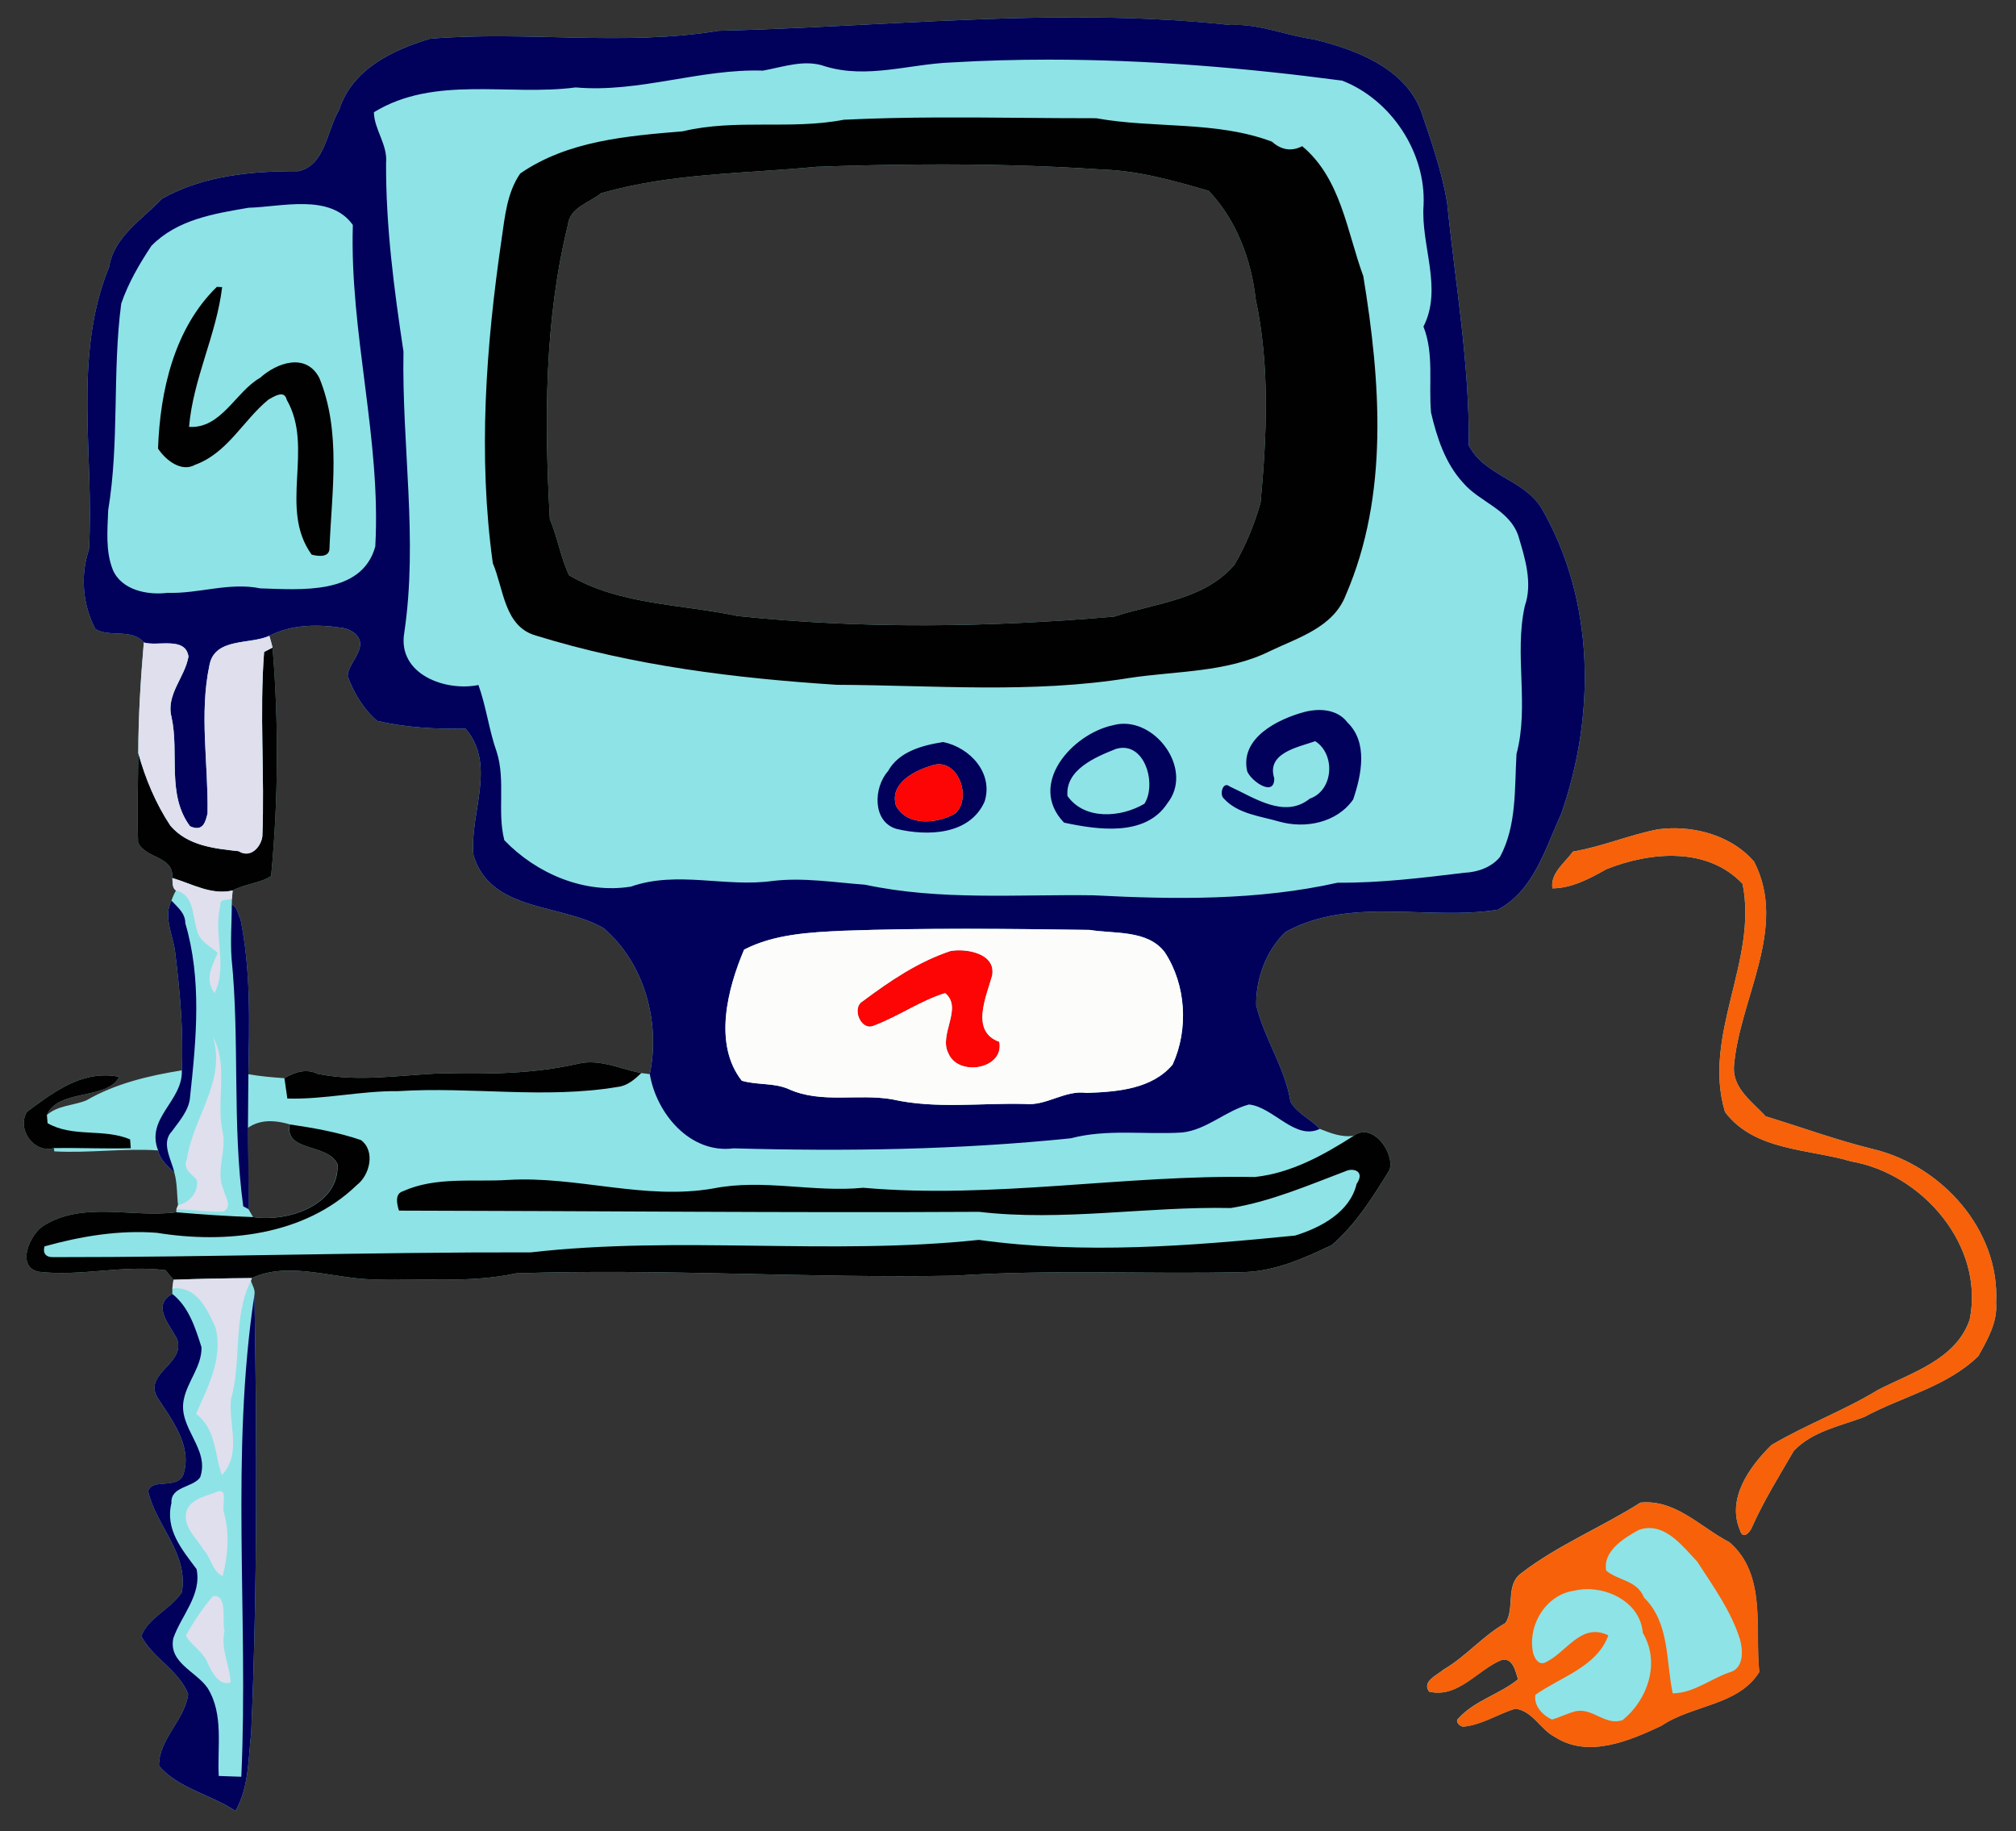 <?xml version="1.0" encoding="UTF-8" standalone="no"?>
<svg xmlns:rdf="http://www.w3.org/1999/02/22-rdf-syntax-ns#" xmlns="http://www.w3.org/2000/svg" height="544pt" width="599pt" version="1.1" xmlns:cc="http://creativecommons.org/ns#" xmlns:dc="http://purl.org/dc/elements/1.1/" viewBox="0 0 599 544">
<rect x="0" y="0" width="599" height="544" fill="#333333" stroke="none"/>
<g>
<path d="m318.12 5.161c-34.863 0.07-69.76 3.155-104.61 3.98-28.26 4.66-57.24-0.041-85.75 2.369-11.22 3.37-23.22 9.111-27.03 21.231-3.67 6.08-4.039 16.409-12.139 18.119-13.77-0.06-28.261 1.281-40.481 8.181-5.87 6.25-14.21 11.149-15.7 20.289-10.92 26.7-4.299 56.101-5.989 83.991-2.63 7.66-1.83 16.42 1.92 23.52 4.1 2.61 10.759-0.28 14.389 4-0.93 10.93-1.629 21.919-1.639 32.889-0.08 8.84-0.351 17.691-0.061 26.541 2.27 4.95 10.63 3.879 10.18 10.539 0.14 1.24-0.14 2.89 1.07 3.72-0.54 0.96-0.98 1.951-1.33 2.991-2.53 4.83 0.501 10.359 1.091 15.339 1.43 11.63 2.49 23.361 1.98 35.081-9.77 1.57-19.72 3.91-28.38 8.93-3.85 1.55-8.46 1.46-11.7 4.33 3.36-7.89 17.97-4.341 21.5-11.341-1.35-0.274-2.667-0.408-3.952-0.423-8.996-0.11-16.475 5.64-23.448 10.794-3.2 5.17 2.05 12.501 8 10.791l0.089 0.989c10.28 0.57 20.561-0.969 30.841-0.289 0.59 2.82 2.919 4.699 4.839 6.639 0.88 3.13 0.72 6.421 1.1 9.641-0.13 0.3-0.379 0.91-0.509 1.22l-0.02 0.88c-12.92 1.74-27.339-3.41-39.289 3.9-4.15 2.44-8.551 12.35-1.541 13.78 12.54 1.46 25.1-2.129 37.65-0.459 0.79 0.93 1.57 1.88 2.35 2.83-0.09 0.65-0.261 1.94-0.341 2.58-0.01 0.41-0.009 1.22-0.009 1.63-6.14 3.4-0.94 8.961 1.38 13.311 2.75 7.44-9.839 10.029-5.889 17.339 4.31 6.69 10.519 14.41 7.809 22.95-1.75 4.64-9.311 0.961-10.491 5.031 2.43 10.38 12.041 18.479 10.011 29.989-3.16 4.96-10.06 7.57-12.03 13.03 3.31 6.45 11.219 10.201 13.919 17.211-0.92 7.68-8.789 13.41-8.669 21.33 5.78 6.75 15.519 8.53 22.719 13.38 4.06-7.04 3.781-15.52 4.681-23.33 1.84-43.31 1.709-86.699 0.959-130.01 0.3-1.47-0.639-2.81-1.059-4.15l0.29-0.79c11.42-5.35 25.22 0.64 37.43 0.4 13.7-0.33 27.611 1.121 41.111-1.809 43.49-1.48 86.95 1.53 130.45 0.7 28.6-1.93 57.27-0.37 85.9-1.07 9.2-0.27 17.83-4.131 26-8.041 7.14-6.14 12.31-14.409 17.18-22.359 1.5-5.18-5.1-14.201-10.63-10.111-3.56 0.57-6.89-0.76-10.13-2.03-2.68-2.9-6.74-4.55-8.7-8.05-1.62-10.12-7.801-18.75-10.191-28.63-0.15-7.89 2.959-16.27 8.659-21.77 19.37-10.72 42.32-3.32 63.12-6.65 10.67-5.61 14.071-18.13 18.811-28.38 10.3-29.41 10.049-63.429-5.791-90.859-5.21-8.58-16.93-9.57-21.65-18.7 0.28-24.22-4.01-48.1-6.43-72.12-1.58-9.35-4.74-18.361-7.8-27.311-4.99-12.85-19.56-18.189-31.88-21.189-8.31-1.12-16.121-4.691-24.661-4.241-15.825-1.709-31.664-2.3-47.511-2.269zm-203.41 41.272c0.061 0.653 0.067 1.317 0.002 1.997 0.065-0.68 0.059-1.344-0.002-1.997zm166.41 2.417c15.513 0.025 31.023 0.47 46.494 1.52 10.8 0.34 21.241 3.35 31.531 6.32 8.18 8.59 12.649 20.369 13.939 32.119 4.27 19.88 3.331 40.45 1.461 60.57-1.83 6.35-4.371 12.62-7.711 18.33-9 10.56-23.5 11.4-35.8 15.45-37.21 3.22-74.759 3.721-111.96-0.189-16.73-3.58-34.95-3.23-49.98-12.1-2.51-5.29-3.431-11.25-5.711-16.67-1.63-29.14-1.66-58.941 5.37-87.441 0.54-5.14 6.391-6.529 9.841-9.359 20.74-5.99 42.56-5.78 63.98-7.85 10.624-0.375 21.259-0.623 31.897-0.686 2.216-0.013 4.432-0.018 6.648-0.014zm-187.54 137.02c2.807-0.016 5.626 0.251 8.375 0.675 2.36 0.49 4.95 2.039 5.07 4.709-0.09 3.54-3.549 6.2-3.739 9.63 1.84 4.93 4.769 9.88 8.789 13.27 8.56 1.98 17.481 2.47 26.261 2.3 9.32 10.87 1.079 25.24 2.339 37.58 5.05 16.94 26.07 14.35 38.6 21.63 12.19 10.36 17.011 27.94 13.791 43.4-0.63-0.08-1.9-0.229-2.53-0.309-4.981-0.959-9.935-3.171-15.034-3.195-1.177-0.005-2.362 0.105-3.556 0.375-13.18 3.03-26.76 3.18-40.22 2.88-12.45 0.4-24.979 2.74-37.359 0.15-3.47-1.65-6.881-0.469-9.861 1.311-3.59-0.26-7.169-0.551-10.709-1.191 0.3-15.36 0.729-30.91-2.341-46.03-0.87-1.43-0.81-3.551-2.58-4.341l0.042-1.719h-0.002c0.05-0.62 0.159-1.861 0.209-2.481 3.57-1.94 8.22-2.13 11.43-4.28 2.14-22.49 2.291-45.39 0.431-67.87-0.28-1.18-0.601-2.339-0.961-3.489 4.231-2.169 8.876-2.979 13.555-3.005zm26.359 5.394c0.052 0.687 0.16 1.346 0.319 1.977-0.159-0.631-0.267-1.29-0.319-1.977zm28.095 33.758c0.256 1.069 0.44 2.148 0.57 3.234-0.131-1.086-0.315-2.165-0.57-3.234zm0.73 4.869c0.083 1.093 0.122 2.191 0.139 3.292-0.017-1.101-0.056-2.2-0.139-3.292zm0.139 6.603c-0.016 1.657-0.04 3.314-0.008 4.963-0.032-1.649-0.008-3.305 0.008-4.963zm347.64 9.547c-1.294 0.03-2.577 0.128-3.836 0.294-8.6 1.65-16.699 5.18-25.339 6.62-2.33 3.27-6.78 6.37-6.12 10.93 5.81-0.05 11.08-2.9 16.02-5.68 13.08-5.22 30.039-6.729 40.489 4.341 4.62 22.74-12.089 44.989-5.209 67.789 8.78 11.57 24.681 10.871 37.491 14.661 21.14 3.66 39.68 25.029 35.2 46.989-4.06 11.9-17.25 15.71-27.32 20.92-10.14 6.17-21.37 10.3-31.57 16.33-6.52 6.4-13.461 15.991-9.291 25.491 0.83 2.75 3.011 0.359 3.561-1.211 3.49-7.82 8.04-15.1 12.33-22.5 5.45-5.84 13.73-7.369 20.92-10.089 11.24-6.08 24.559-8.97 33.939-18.1 2.71-4.89 5.761-10.08 5.281-15.92 1.14-21.52-16.18-40.68-36.47-45.55-10.86-2.64-21.35-6.519-32-9.759-3.9-4.27-9.691-8.13-9.441-14.6 1.49-20.08 16.25-41.271 5.98-61.081-5.941-6.912-15.557-10.08-24.614-9.873zm-430.72 21.65h0.002c-0.126 0.104-0.227 0.234-0.295 0.395 0.068-0.161 0.168-0.291 0.294-0.395zm-0.37 0.663c-0.033 0.196-0.029 0.428 0.019 0.705-0.136 0.541-0.247 1.082-0.334 1.625 0.088-0.543 0.197-1.084 0.333-1.625-0.048-0.276-0.05-0.509-0.017-0.705zm-0.605 5.6c-0.096 3.825 0.534 7.679 0.633 11.478 0.028 1.086 0.013 2.166-0.075 3.241 0.088-1.075 0.103-2.155 0.075-3.241-0.099-3.8-0.729-7.653-0.633-11.478zm203.9 2.072c-6.11 0.091-12.217 0.236-18.322 0.453 6.105-0.218 12.212-0.363 18.322-0.453zm-42.478 3.861c-1.183 0.403-2.349 0.858-3.494 1.373 1.145-0.515 2.311-0.971 3.494-1.373zm59.137 2.409c-0.488-0.013-0.961 0-1.419 0.027 0.459-0.026 0.929-0.04 1.419-0.027zm-1.702 0.045c-0.448 0.034-0.882 0.08-1.28 0.148-1.808 0.598-3.575 1.286-5.305 2.05 1.73-0.764 3.497-1.452 5.305-2.05 0.397-0.069 0.831-0.115 1.28-0.148zm2.737 0.016c0.066 0.006 0.132 0.014 0.198 0.02-0.066-0.006-0.132-0.015-0.198-0.02zm1.006 0.117c0.111 0.016 0.221 0.033 0.331 0.052-0.11-0.018-0.221-0.036-0.331-0.052zm1.023 0.183c0.115 0.024 0.231 0.046 0.345 0.073-0.114-0.027-0.23-0.049-0.345-0.073zm1.159 0.292c0.056 0.017 0.113 0.029 0.169 0.047-0.055-0.017-0.113-0.03-0.169-0.047zm1.119 0.389c0.075 0.031 0.146 0.066 0.22 0.098-0.074-0.032-0.145-0.068-0.22-0.098zm0.875 0.409c0.1 0.053 0.196 0.11 0.294 0.166-0.097-0.056-0.193-0.113-0.294-0.166zm0.833 0.506c0.088 0.061 0.176 0.121 0.261 0.184-0.084-0.064-0.173-0.124-0.261-0.184zm0.769 0.614c0.069 0.064 0.144 0.122 0.209 0.189-0.065-0.067-0.141-0.125-0.209-0.189zm0.286 0.273c0.146 0.155 0.282 0.315 0.408 0.484-0.125-0.169-0.262-0.33-0.408-0.484zm-18.111 0.186c-1.137 0.541-2.26 1.114-3.369 1.712 1.109-0.599 2.231-1.171 3.369-1.712zm18.586 0.386c0.131 0.185 0.247 0.381 0.352 0.583-0.105-0.202-0.22-0.398-0.352-0.583zm0.416 0.713c0.1 0.208 0.189 0.423 0.259 0.65-0.07-0.226-0.159-0.442-0.259-0.65zm0.283 0.738c0.062 0.213 0.109 0.435 0.142 0.664-0.034-0.23-0.08-0.451-0.142-0.664zm0.161 0.792c0.03 0.248 0.043 0.507 0.037 0.775 0.005-0.268-0.008-0.526-0.037-0.775zm0.03 0.936c-0.013 0.28-0.038 0.566-0.092 0.867 0.053-0.301 0.079-0.588 0.092-0.867zm-229.67 1.389c-0.126 0.801-0.301 1.597-0.537 2.389 0.237-0.792 0.411-1.588 0.537-2.389zm284.56 0.4c0.445 1.381 0.803 2.792 1.073 4.223-0.27-1.431-0.629-2.843-1.073-4.223zm-285.67 3.555c-0.108 0.262-0.223 0.523-0.347 0.783h-0.002c0.124-0.26 0.24-0.521 0.348-0.783zm217.16 1.177c0.289 0.289 0.531 0.59 0.731 0.903-0.2-0.313-0.442-0.614-0.731-0.903zm1.002 1.38c0.16 0.324 0.282 0.658 0.37 1.002-0.088-0.344-0.21-0.678-0.37-1.002zm0.484 1.581c0.077 0.512 0.095 1.04 0.064 1.583-0.042 0.75-0.171 1.526-0.342 2.317 0.171-0.791 0.3-1.567 0.342-2.317 0.031-0.542 0.013-1.072-0.064-1.583zm-27.755 0.617c-0.297 0.84-0.268 1.832 0.003 2.764-0.272-0.932-0.3-1.924-0.003-2.764zm14.255 1.148c-1.433 0.745-2.865 1.49-4.314 2.198-1.31 0.641-2.634 1.251-3.983 1.802 1.349-0.551 2.672-1.161 3.983-1.802 1.449-0.708 2.881-1.453 4.314-2.198zm24.498 7.377c0.303 0.317 0.648 0.614 1.039 0.886-0.391-0.272-0.736-0.569-1.039-0.886zm-239.94 12.88c-0.097 0.527-0.229 1.042-0.391 1.545 0.162-0.503 0.293-1.018 0.391-1.545zm168.27 1.03c1.108 0.214 2.232 0.336 3.361 0.441-1.128-0.104-2.253-0.227-3.361-0.441zm5.306 0.614c1.48 0.133 2.951 0.294 4.384 0.633-1.433-0.339-2.905-0.5-4.384-0.633zm10.595 2.788c1.155 0.314 2.324 0.543 3.503 0.716-1.179-0.173-2.349-0.401-3.503-0.716zm19.367 1.116c0.638 0.006 1.273 0.021 1.908 0.044-1.932-0.069-3.879-0.051-5.827-0.022 1.308-0.019 2.616-0.035 3.919-0.022zm-176.88 7.103c1.863 0.023 3.763 0.394 5.622 0.941-1.74 8.29 11.3 5.479 14.15 11.809 0.64 12.37-15.08 17.27-25.05 15.72-0.34-0.58-1.009-1.74-1.339-2.33 0.03-8.05-0.16-16.101-0.22-24.141 2.109-1.485 4.443-2.03 6.838-2zm18.933 3.373c1.757 0.411 3.501 0.869 5.227 1.389-1.725-0.52-3.47-0.978-5.227-1.389zm-24.478 52.589c-1.002 7.39-1.711 14.805-2.205 22.239-0.198 2.974-0.36 5.949-0.494 8.928 0.134-2.979 0.296-5.955 0.494-8.928 0.494-7.434 1.203-14.849 2.205-22.239zm-3.016 40.113c-0.159 5.967-0.219 11.943-0.22 17.923-0.003 14.951 0.362 29.933 0.48 44.892 0.071 8.975 0.053 17.942-0.188 26.889 0.24-8.947 0.258-17.914 0.188-26.889-0.118-14.959-0.483-29.941-0.48-44.892 0.001-5.981 0.062-11.956 0.22-17.923zm417.46 17.123c-0.63-0.007-1.27 0.02-1.923 0.083-11.54 7.32-24.509 12.579-35.389 20.939-4.92 3.53-1.841 10.47-4.761 14.85-6.74 3.81-11.69 9.93-18.35 13.8-1.87 1.63-6.61 3.561-4.3 6.591 8.65 1.99 14.411-6.581 21.561-9.441 3.29-0.72 4.099 3.42 4.839 5.77-5.51 4.47-12.94 6.291-17.73 11.641-1.18 0.9 0.681 2.669 1.741 2.389 5.41-0.6 10.049-3.74 15.169-5.32 5.24 0.7 7.441 6.211 11.831 8.441 9.84 6.34 22.03 1.131 31.58-3.359 9.17-6.25 22.81-5.92 29.08-15.97-1.35-12.95 2.25-29.01-8.9-38.57-8.053-4.162-15-11.736-24.447-11.842z" fill="#8ee3e6"/>
<path fill="#01015b" d="m318.12 5.161c-34.863 0.07-69.76 3.155-104.61 3.98-28.26 4.66-57.24-0.041-85.75 2.369-11.22 3.37-23.22 9.111-27.03 21.231-3.67 6.08-4.039 16.409-12.139 18.119-13.77-0.06-28.261 1.281-40.481 8.181-5.87 6.25-14.21 11.149-15.7 20.289-10.92 26.7-4.299 56.101-5.989 83.991-2.63 7.66-1.83 16.42 1.92 23.52 4.1 2.61 10.759-0.28 14.389 4 4.01 1.28 12.41-1.91 13.27 4.2-1.07 6.22-6.75 11.26-5.03 17.98 2.34 10.69-1.501 23.029 5.489 32.409 3.97 1.84 4.651-1.529 5.211-3.839 0.25-14.65-2.51-29.561 0.57-44.031 1.56-8.24 12.049-6.039 17.789-8.689 6.77-3.47 14.6-3.46 21.93-2.33 2.36 0.49 4.95 2.039 5.07 4.709-0.09 3.54-3.549 6.2-3.739 9.63 1.84 4.93 4.769 9.88 8.789 13.27 8.56 1.98 17.481 2.47 26.261 2.3 9.32 10.87 1.079 25.24 2.339 37.58 5.05 16.94 26.07 14.35 38.6 21.63 12.19 10.36 17.011 27.94 13.791 43.4 1.95 11.71 12.01 23.74 24.9 22.05 33.37 0.95 66.95 0.43 100.17-2.98 10.88-2.85 22.019-1.03 33.069-1.72 7.34-0.78 12.951-6.469 19.881-8.319 7.17 0.68 13.78 10.809 21.05 7.239-2.68-2.9-6.74-4.55-8.7-8.05-1.62-10.12-7.801-18.75-10.191-28.63-0.15-7.89 2.959-16.27 8.659-21.77 19.37-10.72 42.32-3.32 63.12-6.65 10.67-5.61 14.071-18.13 18.811-28.38 10.3-29.41 10.049-63.429-5.791-90.859-5.21-8.58-16.93-9.57-21.65-18.7 0.28-24.22-4.01-48.1-6.43-72.12-1.58-9.35-4.74-18.361-7.8-27.311-4.99-12.85-19.56-18.189-31.88-21.189-8.31-1.12-16.121-4.691-24.661-4.241-15.825-1.709-31.664-2.3-47.511-2.269zm-6.372 12.556c29.169 0.002 58.259 2.423 87.044 6.233 14.56 5.66 24.94 21.379 24.18 37.059-0.84 11.9 5.76 24.7-0.03 36 3.21 8.13 1.479 17.081 2.259 25.581 1.74 7.4 4.209 15.019 9.459 20.739 4.97 5.88 13.71 7.89 16.45 15.78 2 6.64 4.341 14.09 1.941 20.92-3.2 14.44 1.371 29.57-2.459 43.92-0.61 10.22 0.119 21.25-4.911 30.6-2.53 3.1-6.649 4.53-10.559 4.7-12.5 1.51-25.02 3.06-37.65 2.95-23.73 5.31-48.36 5.01-72.52 3.75-22.61-0.33-45.609 1.62-67.909-3.15-9.11-0.66-18.291-2.2-27.441-1.12-13.99 1.98-28.419-3.13-42.109 1.68-13.79 2.27-28.15-3.86-37.65-13.78-2.16-8.5 0.419-17.689-2.241-26.159-2.32-6.51-3.11-13.451-5.45-19.941-9.79 2.01-24.101-3.17-22.041-15.5 4.14-27.74-0.75-55.669-0.23-83.539-2.8-18.55-5.26-37.191-5.17-56.011 0.52-5.44-3.509-9.9-3.619-15.08 17.97-11.06 40.11-4.75 59.95-7.38 18.9 1.66 36.899-5.601 55.669-4.991 6.07-1.1 12.45-3.47 18.52-1.25 12.41 3.75 24.89-0.67 37.33-1.17 9.732-0.575 19.464-0.843 29.188-0.842zm-221.3 42.911c5.705 0.124 11.046 1.462 14.391 6.202-0.99 32.07 8.449 63.481 6.669 95.491-3.98 14.58-22.469 12.79-34.169 12.45-9.24-1.89-18.3 1.64-27.55 1.33-5.92 0.75-13.66-0.779-16.25-6.809-2.24-5.59-1.601-11.891-1.391-17.761 3.37-20.26 1.19-41.009 3.87-61.339 2.08-6.11 5.41-11.8 8.97-17.17 7.69-7.83 18.58-9.551 28.88-11.311 4.805-0.115 10.875-1.205 16.58-1.081zm301.58 150.27c-1.446-0.003-2.903 0.2-4.278 0.544-8.13 2.15-19.41 7.799-17.18 17.659 1.11 2.9 8.149 7.85 8.039 2.08-2.38-7.46 6.871-9.179 12.181-11.009 6.08 3.88 5.44 14.63-1.62 17.07-7.56 6.08-16.58-0.351-23.82-3.631-1.99-1.68-3.12 2.411-1.73 3.581 4.14 4.59 10.83 5.22 16.42 6.85 7.79 2.21 17.149 0.379 22.009-6.541 2.45-7.2 4.51-16.93-1.68-22.88-2.042-2.709-5.162-3.716-8.342-3.723zm-57.931 4.094c-1.107-0.014-2.228 0.122-3.347 0.43-12.15 2.54-25.58 17.549-14.6 28.939 9.98 2.13 24.24 4.271 30.73-5.789 7.322-9.244-2.077-23.44-12.783-23.58zm-53.856 5.43c-6.08 0.95-13.22 2.81-16.4 8.67-4.28 4.76-4.731 14.939 2.489 17.119 9.17 2.21 21.79 1.89 26.23-8.13 2.65-8.52-4.419-16.049-12.319-17.659zm53.517 1.716c6.896 0.065 9.734 11.222 6.272 16.614-6.96 4.12-17.759 4.93-22.859-2.3-0.68-7.82 8.31-11.559 14.32-13.959 0.798-0.249 1.554-0.361 2.267-0.355zm-55.028 4.888c6.599-0.285 9.848 10.572 4.991 14.686-5.35 2.98-14.14 3.821-17.5-2.369-1.98-6.51 5.219-10.29 10.359-11.85 0.749-0.288 1.467-0.438 2.15-0.467zm-227.78 40.49c-2.53 4.83 0.501 10.359 1.091 15.339 1.43 11.63 2.49 23.361 1.98 35.081 0.38 9.14-10.8 14.12-7.05 23.78 0.59 2.82 2.919 4.699 4.839 6.639-0.83-3.92-4.079-8.829-0.739-12.289 2.3-3.21 5.23-6.351 5.43-10.511 1.84-17.02 3.489-34.66-1.441-51.3 0-3.09-2.339-4.759-4.109-6.739zm17.93 1.189c-0.03 5.3-0.45 10.631-0.08 15.941 2.46 24.48 0.15 49.271 3.47 73.691 0.41 0.21 1.21 0.649 1.62 0.859 0.03-8.05-0.16-16.101-0.22-24.141 0.05-5.33 0.08-10.67 0.13-15.98 0.3-15.36 0.729-30.91-2.341-46.03-0.87-1.43-0.81-3.551-2.58-4.341zm218.22 7.192c12.222 0.004 24.445 0.158 36.655 0.328 7.28 1.21 17.261-0.119 22.341 6.661 6.34 9.63 7.109 22.889 2.319 33.339-6.16 7.34-16.579 8.1-25.539 8.42-6.5-0.92-11.86 3.92-18.3 3.28-13.11-0.35-26.54 1.551-39.45-1.359-10.15-1.79-21.12 1.35-30.78-3.05-4.4-1.94-9.39-1.14-13.95-2.5-8.52-10.88-4.21-27.371 0.7-38.941 8.98-4.62 19.44-5.13 29.35-5.6 12.21-0.435 24.432-0.582 36.655-0.578zm-235.9 108.46c-6.14 3.4-0.94 8.961 1.38 13.311 2.75 7.44-9.839 10.029-5.889 17.339 4.31 6.69 10.519 14.41 7.809 22.95-1.75 4.64-9.311 0.961-10.491 5.031 2.43 10.38 12.041 18.479 10.011 29.989-3.16 4.96-10.06 7.57-12.03 13.03 3.31 6.45 11.219 10.201 13.919 17.211-0.92 7.68-8.789 13.41-8.669 21.33 5.78 6.75 15.519 8.53 22.719 13.38 4.06-7.04 3.781-15.52 4.681-23.33 1.84-43.31 1.709-86.699 0.959-130.01-7.18 47.23-1.75 95.549-3.9 143.19-1.68-0.06-5.029-0.17-6.709-0.23-0.48-8.64 1.56-18.351-3.32-26.141-3.4-4.94-11.69-7.51-10.17-14.78 2.34-6.77 8.479-12.8 6.909-20.52-4.28-5.76-9.419-11.709-7.469-19.619-0.31-5.02 6.219-4.5 8.519-7.62 3.03-8.55-6.73-14.721-4.83-23.241 1.1-5.38 5.361-9.749 5.241-15.439-1.82-5.73-3.75-11.951-8.67-15.831z"/>
<path fill="#020101" d="m278.82 34.895c-9.377 0.039-18.751 0.214-28.111 0.675-15.8 3.06-32.099-0.35-47.819 3.43-16.6 1.39-34.211 2.8-48.311 12.53-3.95 5.69-4.559 12.81-5.539 19.47-4.66 31.86-7.051 64.31-2.611 96.32 3.25 7.54 3.341 18.859 12.861 21.489 28.89 8.95 59.259 12.671 89.359 14.611 28.91 0.13 58.07 2.629 86.77-2.011 14.01-2.15 29-1.56 41.98-8.03 8.41-4.02 18.799-7.04 22.459-16.6 12.9-29.73 10.341-63.51 5.211-94.75-4.89-13.29-6.6-28.939-18.15-38.609-3.28 1.7-6.29 1.069-9-1.341-16.63-6.25-34.991-3.849-52.211-6.959-15.619 0.019-31.26-0.291-46.889-0.225zm-4.353 13.969c17.729-0.105 35.461 0.306 53.142 1.506 10.8 0.34 21.241 3.35 31.531 6.32 8.18 8.59 12.649 20.369 13.939 32.119 4.27 19.88 3.331 40.45 1.461 60.57-1.83 6.35-4.371 12.62-7.711 18.33-9 10.56-23.5 11.4-35.8 15.45-37.21 3.22-74.759 3.721-111.96-0.189-16.73-3.58-34.95-3.23-49.98-12.1-2.51-5.29-3.431-11.25-5.711-16.67-1.63-29.14-1.66-58.941 5.37-87.441 0.54-5.14 6.391-6.529 9.841-9.359 20.74-5.99 42.56-5.78 63.98-7.85 10.624-0.375 21.259-0.623 31.897-0.686zm-210.03 36.345c-12.66 12.32-16.882 30.881-17.482 48.041 2.2 3.36 6.881 7.149 11.031 4.809 9.66-3.51 14.259-13.219 21.789-19.369 1.66-0.92 4.731-2.97 5.411 0.05 8.26 14.39-2.501 32.279 7.409 46.009 1.91 0.52 5.379 0.949 5.309-1.991 0.66-16.77 3.54-34.43-3-50.45-3.97-7.68-12.669-4.55-17.619-0.08-7.27 4.11-11.541 15.2-21.111 14.57 1.2-14.26 8.15-27.359 9.83-41.509-0.39-0.02-1.179-0.061-1.569-0.081zm16.55 107.15c-0.63 0.32-1.89 0.97-2.52 1.3-1.4 18.25 0.21 36.561-0.52 54.831-0.43 3.03-3.449 6.61-7.059 4.35-7.22-0.78-15.22-1.621-20.27-7.591-4.36-6.57-7.42-13.94-9.53-21.52-0.08 8.84-0.351 17.691-0.061 26.541 2.27 4.95 10.63 3.879 10.18 10.539 5.86 1.72 11.55 5.17 17.92 3.7 3.57-1.94 8.22-2.13 11.43-4.28 2.14-22.49 2.291-45.39 0.431-67.87zm94.516 123.2c-1.177-0.005-2.362 0.105-3.556 0.375-13.18 3.03-26.76 3.18-40.22 2.88-12.45 0.4-24.979 2.74-37.359 0.15-3.47-1.65-6.881-0.469-9.861 1.311 0.22 1.51 0.66 4.529 0.87 6.039 11.01 0.32 21.86-2.319 32.87-2.189 21.75-1.39 43.671 2.379 65.291-1.261 2.85-0.31 5.02-2.219 7-4.109-4.981-0.959-9.935-3.171-15.034-3.195zm-144.02 3.881c-8.996-0.11-16.475 5.64-23.448 10.794-3.2 5.17 2.05 12.501 8 10.791 7.61-0.1 15.219 0.24 22.819 0.05-0.05-0.66-0.15-1.98-0.2-2.63-7.85-3.33-17.039-0.491-24.519-4.811-0.05-0.61-0.15-1.83-0.2-2.43 3.36-7.89 17.97-4.341 21.5-11.341-1.35-0.274-2.666-0.408-3.951-0.423zm54.64 14.56c-1.74 8.29 11.3 5.479 14.15 11.809 0.64 12.37-15.08 17.27-25.05 15.72-7.63-0.25-15.25-0.78-22.85-1.43-12.92 1.74-27.339-3.41-39.289 3.9-4.15 2.44-8.551 12.35-1.541 13.78 12.54 1.46 25.1-2.129 37.65-0.459 0.79 0.93 1.57 1.88 2.35 2.83 7.75-0.3 15.51-0.44 23.28-0.5 11.42-5.35 25.22 0.64 37.43 0.4 13.7-0.33 27.611 1.121 41.111-1.809 43.49-1.48 86.95 1.53 130.45 0.7 28.6-1.93 57.27-0.37 85.9-1.07 9.2-0.27 17.83-4.131 26-8.041 7.14-6.14 12.31-14.409 17.18-22.359 1.5-5.18-5.1-14.201-10.63-10.111-8.99 5.75-18.63 11.111-29.42 12.261-38.84-0.72-77.53 6.59-116.37 3.2-14.84 1.46-29.67-2.741-44.47 0.189-20.44 3.6-40.58-3.739-61.03-2.519-10.37 0.66-21.489-1.041-31.239 3.359-2.54 0.75-1.791 3.879-1.191 5.759 57.44 0.09 114.89 0.681 172.35 0.361 24.9 2.91 49.809-1.66 74.809-1.13 11.84-1.92 23.041-6.761 34.211-10.991 2.05-0.95 5.82-0.091 3.15 3.859-1.96 8.34-10.611 12.951-18.261 15.311-31.19 3.1-62.759 5.62-93.969 1.28-44.22 4.69-88.941-1.311-133.11 3.709-47.31-0.1-94.66 1.45-141.93 1.42-2.13 0.06-3.15-1.13-2.57-3.2 10.84-3.02 22.111-4.9 33.391-4.03 20.42 3.31 43.88 0.86 59.4-14.18 3.91-2.98 5.57-10.18 1.22-13.37-6.82-2.34-13.991-3.58-21.111-4.65z"/>
<path fill="#dfdfee" d="m80.03 188.87c-5.74 2.65-16.229 0.449-17.789 8.689-3.08 14.47-0.32 29.381-0.57 44.031-0.56 2.31-1.241 5.679-5.211 3.839-6.99-9.38-3.149-21.719-5.489-32.409-1.72-6.72 3.96-11.76 5.03-17.98-0.86-6.11-9.26-2.92-13.27-4.2-0.93 10.93-1.629 21.919-1.639 32.889 2.11 7.58 5.17 14.95 9.53 21.52 5.05 5.97 13.05 6.811 20.27 7.591 3.61 2.26 6.629-1.32 7.059-4.35 0.73-18.27-0.88-36.581 0.52-54.831 0.63-0.33 1.89-0.98 2.52-1.3-0.28-1.18-0.601-2.339-0.961-3.489zm-28.82 71.939c0.14 1.24-0.14 2.89 1.07 3.72 5.53 1.34 4.78 7.55 6.28 11.83 0.66 3.25 3.901 4.66 6.131 6.7-1.67 3.85-4.011 7.88-0.911 11.97 3.97-8.33-0.47-17.32 1.7-25.97-0.38-2.21 2.071-1.609 3.441-2.069 0.05-0.62 0.159-1.861 0.209-2.481-6.37 1.47-12.06-1.98-17.92-3.7zm12.111 47.27c3.83 13.28-5.891 23.67-7.761 36.1-1.42 3.2 1.381 4.451 2.911 6.261 0.6 3.61-2.121 6.789-5.561 7.559-0.13 0.3-0.379 0.91-0.509 1.22 4.7 0.04 9.38 0.92 14.08 0.67 2.61-1.67 0.431-4.24-0.039-6.45-2.48-5.54 0.979-11.54-0.291-17.27-2.07-9.29 1.87-19.341-2.83-28.091zm11.509 71.57c-7.77 0.06-15.53 0.2-23.28 0.5-0.09 0.65-0.261 1.94-0.341 2.58 7.18-0.82 10.291 6.121 12.791 11.491 2.38 9.09-2.19 17.729-5.77 25.739 6.13 4.74 5.4 11.961 7.7 18.211 5.97-6.34 1.951-14.981 2.691-22.441 3.26-11.57 0.48-24.259 5.92-35.289l0.289-0.79zm-9.299 63.297c-0.448-0.044-1.085 0.114-1.981 0.544-3.19 1.13-7.44 2.11-8.28 5.95-0.74 4.38 3.26 7.589 5.25 10.989 2.17 2.22 2.58 6.41 5.65 7.73 1.57-6.12 2.09-12.619 0.4-18.759-0.691-2.259 0.903-6.26-1.039-6.453zm-1.847 31.133c-0.132 0.002-0.269 0.011-0.414 0.03-3.09 3.61-5.78 7.621-8.07 11.781 1.81 3.06 5.32 4.839 6.58 8.309 1.27 2.58 3.17 6.64 6.73 5.57-0.16-4.93-3.049-10.03-1.789-15.45-0.882-2.238 1.052-10.294-3.036-10.241z"/>
<path fill="#fd0405" d="m278.73 227.02c-0.683 0.029-1.401 0.179-2.15 0.467-5.14 1.56-12.339 5.34-10.359 11.85 3.36 6.19 12.15 5.349 17.5 2.369 4.857-4.114 1.608-14.971-4.991-14.686zm6.692 55.273c-1.078-0.029-2.102 0.042-2.981 0.194-9.64 3.19-18.11 8.949-26.17 14.969-3.32 1.96-0.46 8.94 3.35 7.22 7.29-2.71 13.75-7.37 21.2-9.68 5.4 4.41-2.001 12.25 0.959 17.87 2.94 7.11 16.71 4.69 15.12-3.4-8.63-3.13-3.87-13.321-2.1-19.711 0.951-5.338-4.707-7.335-9.378-7.463z"/>
<path fill="#f76109" d="m496.55 246.04c-1.294 0.03-2.577 0.128-3.836 0.294-8.6 1.65-16.699 5.18-25.339 6.62-2.33 3.27-6.78 6.37-6.12 10.93 5.81-0.05 11.08-2.9 16.02-5.68 13.08-5.22 30.039-6.729 40.489 4.341 4.62 22.74-12.089 44.989-5.209 67.789 8.78 11.57 24.681 10.871 37.491 14.661 21.14 3.66 39.68 25.029 35.2 46.989-4.06 11.9-17.25 15.71-27.32 20.92-10.14 6.17-21.37 10.3-31.57 16.33-6.52 6.4-13.461 15.991-9.291 25.491 0.83 2.75 3.011 0.359 3.561-1.211 3.49-7.82 8.04-15.1 12.33-22.5 5.45-5.84 13.73-7.369 20.92-10.089 11.24-6.08 24.559-8.97 33.939-18.1 2.71-4.89 5.761-10.08 5.281-15.92 1.14-21.52-16.18-40.68-36.47-45.55-10.86-2.64-21.35-6.519-32-9.759-3.9-4.27-9.691-8.13-9.441-14.6 1.49-20.08 16.25-41.271 5.98-61.081-5.941-6.912-15.557-10.08-24.614-9.873zm-7.142 200.22c-0.63-0.007-1.27 0.02-1.923 0.083-11.54 7.32-24.509 12.579-35.389 20.939-4.92 3.53-1.841 10.47-4.761 14.85-6.74 3.81-11.69 9.93-18.35 13.8-1.87 1.63-6.61 3.561-4.3 6.591 8.65 1.99 14.411-6.581 21.561-9.441 3.29-0.72 4.099 3.42 4.839 5.77-5.51 4.47-12.94 6.291-17.73 11.641-1.18 0.9 0.681 2.669 1.741 2.389 5.41-0.6 10.049-3.74 15.169-5.32 5.24 0.7 7.441 6.211 11.831 8.441 9.84 6.34 22.03 1.131 31.58-3.359 9.17-6.25 22.81-5.92 29.08-15.97-1.35-12.95 2.25-29.01-8.9-38.57-8.053-4.162-15-11.736-24.447-11.842zm0.842 7.636c5.762 0.126 10.251 5.973 14.014 9.947 4.76 7.35 10.081 14.68 12.731 23.13 0.88 3.17 1.119 8.1-2.441 9.57-5.96 1.84-11.09 6.389-17.55 6.459-2.06-9.68-0.84-20.9-8.55-28.48-2-5.11-7.65-4.991-11.22-7.961-1.07-5.79 5.27-9.67 9.68-12.1 1.158-0.417 2.269-0.589 3.336-0.566zm-19.189 18.166c7.828-0.281 16.379 4.587 17.044 12.961 5.31 8.88 1.441 19.899-5.959 25.909-5.17 1.81-8.78-3.609-13.87-2.639-2.46 0.6-4.721 1.799-7.141 2.489-2.77-1.22-5.53-4.139-4.92-7.359 7.4-5.22 18.35-8.34 21.65-17.65-8.31-4.01-12.45 5.409-19.05 8.189-1.78 0.5-2.77-1.299-3.23-2.709-1.94-8.21 3.651-17.59 12.191-18.75 1.064-0.255 2.168-0.401 3.286-0.441z"/>
</g>
<path fill="#fcfdfb" d="m250.44 276.48c24.42-0.87 48.89-0.59 73.31-0.25 7.28 1.21 17.26-0.12 22.34 6.66 6.34 9.63 7.11 22.89 2.32 33.34-6.16 7.34-16.58 8.1-25.54 8.42-6.5-0.92-11.86 3.92-18.3 3.28-13.11-0.35-26.54 1.55-39.45-1.36-10.15-1.79-21.12 1.35-30.78-3.05-4.4-1.94-9.39-1.14-13.95-2.5-8.52-10.88-4.21-27.37 0.7-38.94 8.98-4.62 19.44-5.13 29.35-5.6m32 6.01c-9.64 3.19-18.11 8.95-26.17 14.97-3.32 1.96-0.46 8.94 3.35 7.22 7.29-2.71 13.75-7.37 21.2-9.68 5.4 4.41-2 12.25 0.96 17.87 2.94 7.11 16.71 4.69 15.12-3.4-8.63-3.13-3.87-13.32-2.1-19.71 1.17-6.57-7.67-8.08-12.36-7.27z"/>
</svg>
